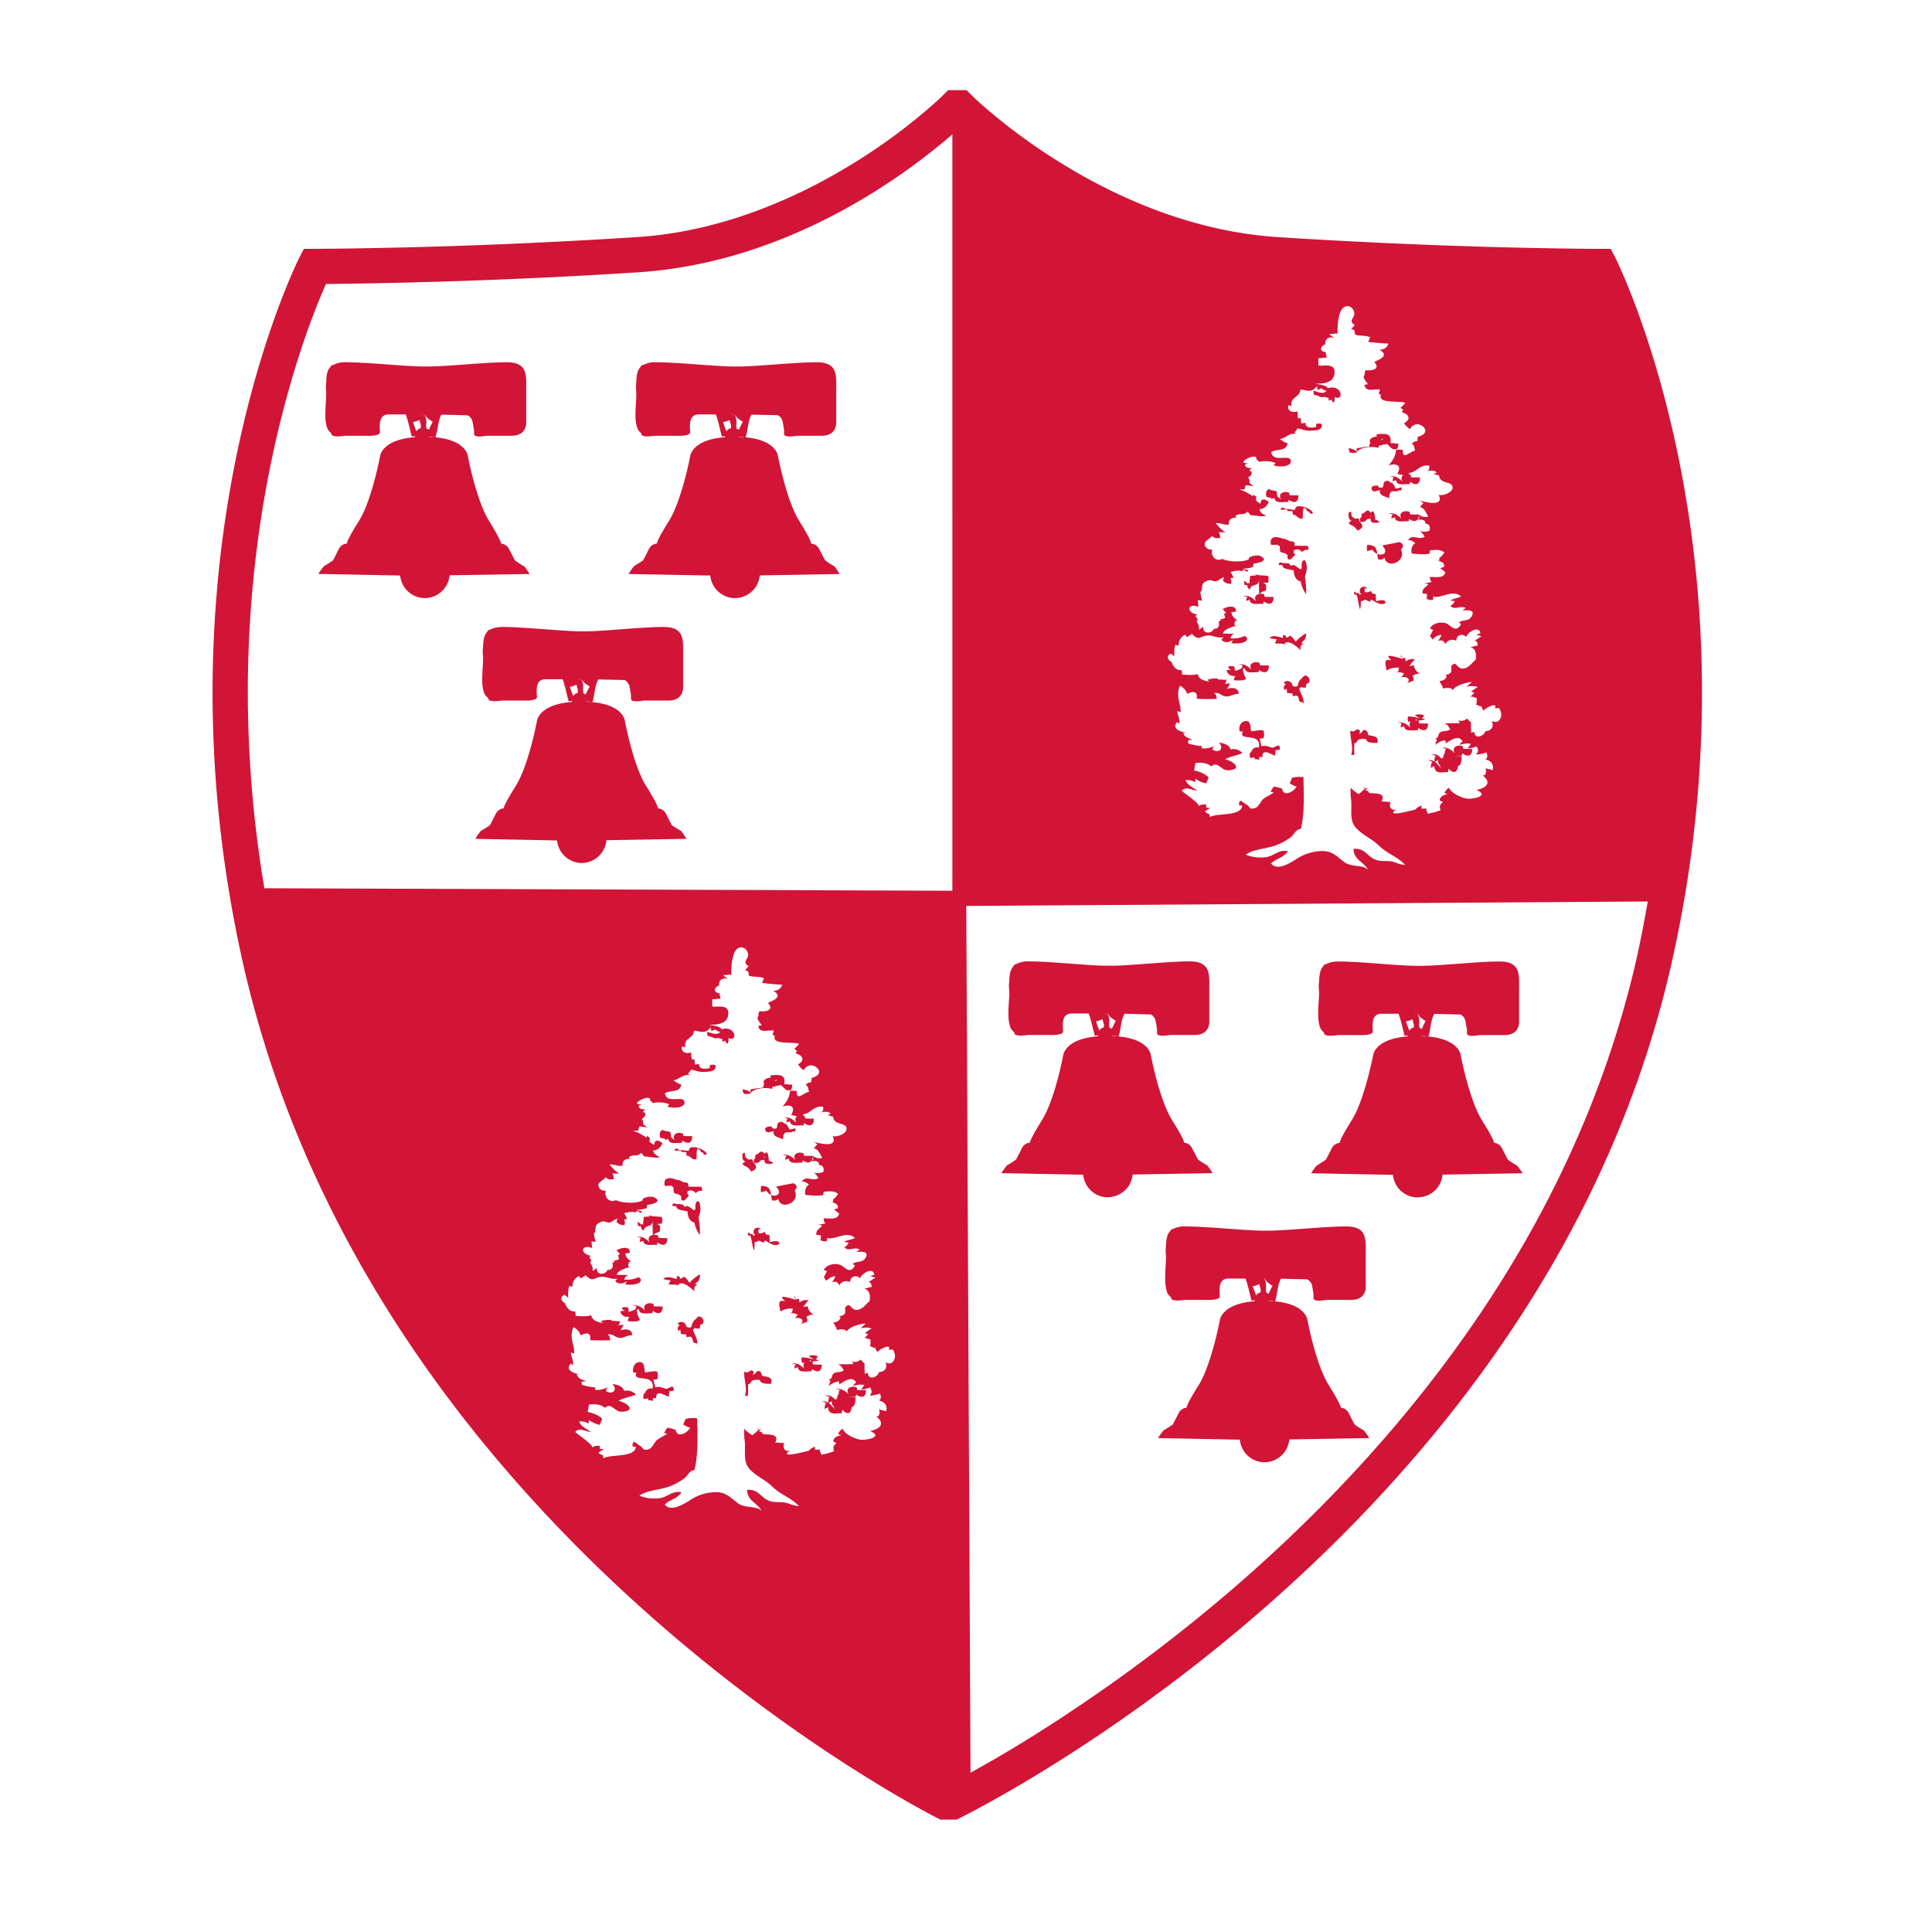 <svg width="64" height="64" viewBox="0 0 16.933 16.933" xml:space="preserve" xmlns="http://www.w3.org/2000/svg"><path style="fill:#fff;stroke:none;stroke-width:.265" d="M0 0h16.933v16.933H0z"/><path d="M14.337 8.431c-.557 2.404-2.068 4.211-3.446 5.419-.572.5-1.182.953-1.825 1.357-.183.115-.37.225-.56.33L8.469 7.94l5.973-.039c-.031.175-.064.35-.105.53zm-1.893-3.886a.242.242 0 0 0-.015.001c.003-.006.003-.015.004-.023l.01.022zm-2.182 1.182c.006.008.024.02.029.027.002-.035-.002-.072.012-.103l.028.008a.095.095 0 0 1 .058-.096l.012.021c.017-.012.03-.01.043-.03.067.065.064.027.136.016.046-.006.09.027.144.015l-.019.022c.027.033.071.024.104-.002-.008.01-.012.023-.016.032.03.005.13.007.137-.036.002-.012-.008-.02-.022-.027a.226.226 0 0 1-.126.02c.013-.017.004-.025.035-.037-.003 0-.007 0-.01-.002h-.002c-.03-.001-.059-.001-.087-.003.004-.02.033-.039.065-.05a.066.066 0 0 1 .047-.011c-.016-.017-.013-.032-.002-.043-.004 0-.007-.003-.012-.002l.028-.011c-.023-.013-.05-.038-.051-.07.012 0 .027-.004.039-.004.008-.066-.086-.045-.117-.02.01.005.024.024.033.03a.057.057 0 0 0-.02.012c.005.01.008.022.01.033-.018.008-.032.01-.046.015l.006.007c-.007.012-.008.004-.019.011.018.04-.011.067-.04.061-.016.046-.102.051-.093-.019-.008.01-.031.022-.038.03.004-.034-.006-.05-.021-.076l.01-.011c-.004-.021-.013-.021-.02-.037.008-.006.013-.004.019-.01-.109-.02-.083-.107.009-.068-.006-.016-.002-.045-.007-.06.01.003.03.003.039.007a.318.318 0 0 1-.017-.082c.004 0 .007.001.009.005.012-.07 0-.078.06-.102.022-.008.047.01.067.008.02-.003.048-.03.072-.036-.002.005-.006.02-.01.028.017.023.043.031.071.03a.065.065 0 0 0-.005-.05l.029-.003c-.008-.01-.015-.037-.03-.05.035-.01.073-.019.106-.006-.01.004.014-.022.01-.018.009.009.023.015.031.022a.06.06 0 0 1 .014-.013c-.02-.006-.044-.015-.055-.016.03 0 .064-.003.093-.014l.005-.029c.051-.006.137-.029.06-.066-.034-.017-.117.009-.099.024-.03.03-.184.03-.235 0-.052.03-.106-.022-.089-.083-.029.007-.068-.014-.065-.052.003-.023.047-.044.065-.065.022.023.04.02.073.016-.008-.017-.002-.031-.017-.05.025.002.043-.003.067.008a.425.425 0 0 1-.091-.087c.032-.005.074.018.114.013-.006-.05.038-.07.066-.056a.091.091 0 0 0-.01-.018c.038-.035.076 0 .107-.04.01.01.019.02.026.031.047.003.094.015.14.007-.025-.012-.058-.03-.06-.06.038 0 .065-.026.081-.062-.03-.028-.07-.036-.073.015a.193.193 0 0 1-.04-.03c.006-.036.007-.03-.022-.05a.023.023 0 0 0 0 .016c-.04-.024-.079-.051-.125-.06.017 0 .024-.005.048 0 0-.016.01-.03.01-.04.026.007.045.006.072.009-.015-.007-.024-.017-.037-.025-.006-.026.006-.019-.014-.05a.072.072 0 0 0 .031-.03c0-.008-.001-.014.001-.02.002.007-.023-.015-.021-.013a.378.378 0 0 0 .02-.02c-.051.004-.089-.031-.022-.044-.155.017.107-.123.059-.014.003-.006.01-.02.01-.016l.02.02a.25.25 0 0 1 .143.01l-.017.02c.03.014.16.022.15-.042-.01-.06-.156.025-.171-.074.052-.032.127 0 .144-.077-.026-.005-.05-.025-.07-.036.053-.009.089-.06.145-.045l-.016-.013a.14.14 0 0 0 .026-.036c.04.005.059.02.108.02.043-.002.12 0 .105-.06a.102.102 0 0 0-.048 0c0 .01 0 .018-.002.028-.04.008-.093.012-.092-.039-.01.005-.03.005-.038.008.002-.014-.005-.034-.003-.048-.01 0-.016.001-.024.004a.27.27 0 0 1-.004-.063c-.04.015-.095.001-.081-.054a.137.137 0 0 0 .028.008c-.017-.082.071-.071.078-.145.062.008.1.03.145-.03 0 .01.005.028.005.036.012-.008.025-.012.037-.017.016.018.025.02.041.02a.03.03 0 0 1-.019.017c-.03.011-.061-.008-.094-.015a.074.074 0 0 0 .005.038c.036-.002.057.029.087.015l.04.01c.002.007-.002.015-.002.022.012-.005.015.002.028-.01.001.02.013.021.016.03a.064.064 0 0 0 .01-.05c.08.037.07-.096-.036-.083a.05.05 0 0 0-.022.006c-.02-.031-.073-.03-.11-.041.064.003.152-.005.166-.079.023-.124-.136-.06-.139-.084a.334.334 0 0 1 0-.06c.022.002.05-.007.072-.004a.3.3 0 0 0-.011-.05c-.063-.006-.038-.058-.001-.066-.007-.057.042-.071.084-.057a.157.157 0 0 1-.05-.036c.022.004.05-.005.073-.003-.002-.053.002-.194.056-.23.038-.024.081 0 .09.046.01.048-.06.07.006.11-.012.009-.02.025-.034.034.04.01.03.02.036.05.042.014.094.004.132.023-.006.01-.01.03-.019.041.059.005.122.013.179.014-.011.038-.044.056-.081.054.095.05.001.088-.044.106.059.065-.019.08-.074.074a.062.062 0 0 0-.009.04c-.024.026.01.051.028.083l-.03.004c.01.07.083.034.135.042-.002.014-.003.017-.01.03.002.013.017.01.018.021-.022.077.17.043.216.067-.01.005-.03.034-.043.04a.095.095 0 0 0 .023.02c-.003.008-.011.014-.01.022.064.018.079.061.018.095.013.021.031.039.052.052.057-.112.226.03.068.067 0 .011-.004.027-.003.039-.032-.002-.031.012-.05.02.026.02.023.037.029.064-.047.005-.111.087-.107-.007a.132.132 0 0 0-.06 0c-.003.056-.03.094-.064.135.069-.023.12.003.075.074l.053.012c-.016.01-.022.03-.007.056-.031-.029-.056-.054-.117-.046.017-.002.031.007.046.009h.001-.008a.055.055 0 0 0-.008.035c.009-.006.022-.007.03-.011.003.054.08.032.12.036l.003-.021c.052.037.087.022.086-.038-.025-.002-.052 0-.078-.002l-.003-.021-.017-.005.005-.012c.074-.01.09-.078.177-.063-.006.032.002.043-.038.051.038-.008.074-.017.102.008-.008.004-.02.008-.028.013.017.002.03.012.048.012.004.084.125.044.118.112-.005.042-.093.072-.122.058.053.112-.121.063-.17.05.017.007.022.015.038.024-.008.005-.016.015-.025.025l.004.004h-.009c0 .002-.002.003-.004.005.043.006.054.053.076.082-.026.012-.056.002-.084-.013V4.51h-.003a.259.259 0 0 1-.025-.015.065.065 0 0 1 .019.015c-.023-.001-.046 0-.068-.002l-.003-.021c-.048-.02-.103.007-.072.059-.032-.03-.057-.054-.118-.046.017-.001.031.007.046.009l.001.002h-.008a.05.05 0 0 0-.008.034c.009-.006.021-.008.03-.012.003.054.08.032.12.036l.003-.021c.036.025.062.024.075.004l.011.002c.03 0 .06.002.057.035.036.003.046.027.037.062a.112.112 0 0 1-.09 0c.023.012.035.036.048.052-.055.037-.107-.03-.146.032.032-.004.041.013.064.023a.083.083 0 0 0-.031.094c.05.003.113.011.155 0l.004-.029c.044-.003.094-.011.127.02-.018.019-.021.034-.042.044-.005.005-.003.023-.003.029h-.028c.04.003.074.011.07.052-.016.004-.024.011-.038.013.022.006.031.024.049.032-.012.064-.094.04-.135.045a.048.048 0 0 0 .016.043c-.02.002-.046.012-.066.01l.036.01c-.018.024-.06.038-.05.08.011 0 .027.005.04.004-.005.01-.001.029-.006.042a.067.067 0 0 0 .058.008c.002-.01 0-.018 0-.027.07.022.168-.067.244-.001-.03.019-.068.015-.093.038.013 0 .027.002.04.004-.011.012-.014.029-.041.04.041.045.088-.008.135.021-.009.005-.023.016-.028.02.045-.001.115-.008.08.052-.025.048-.075.024-.112.054.005.005.015.009.02.015-.049.085-.094.005-.132-.008-.044-.014-.112-.006-.142.045.012.004.019.009.03.014-.01.009-.02.04-.03.05l.023.033c.02-.022.05-.042.08-.039-.01.015-.013.035-.035.05.035-.007.06-.001.065.03.024-.036.062-.049.098-.03 0-.05.052-.069.087-.034.014-.041.115-.105.125-.03-.014.001-.024.008-.038.012.021.002.03.009.05.013-.018.006-.047.03-.062.037.036.018.014.015.029.043-.025.002-.047.015-.072.015.051.008.062.06.05.113-.028.02-.046.053-.082.068-.066.028-.082-.04-.102-.035-.053.014-.012.058-.036.08-.014.012-.029.015-.046.016.005.002.008.007.013.01-.007.03-.029.043-.062.044.002.007.011.023.02.041l.008.001-.005.005.009.02c.033-.009.068-.01.084.013.022-.04.124-.07.17-.07-.02.011-.033.03-.05.042a.17.17 0 0 1 .1.002c-.02.008-.045.031-.06.038l.03.012c-.011.007-.021.025-.038.033.023-.002.036.009.059.012-.006.023.005.037-.008.059.016.002.03.016.05.015.001.019.011.024.015.037.028-.024.063-.048.102-.047.004.007.001.02.003.028l.03-.004c.048.055.01.153-.062.113.024.049-.005.091-.055.089-.01.045-.095.078-.097.007l-.027.008a.537.537 0 0 1-.002-.09.342.342 0 0 1-.035-.035c-.023.022-.058.028-.081.012.012.01.011.02.019.028-.045.004-.092 0-.137.004.03.008.036.028.052.051-.029.023-.062.009-.088.027-.024.016-.005.04-.046.058a.026.026 0 0 1 .018.01c-.01.012-.012.028-.015.043a.14.14 0 0 1 .088-.041c.001.009.003.017.003.026.046-.027.112-.079.148-.017a.07.07 0 0 0-.027.032.173.173 0 0 1 .1-.01c-.009.01-.021.031-.03.04a.251.251 0 0 0 .08-.018c.014.03.02.045-.006.07.03.002.062-.008.092-.017.01.03.014.036-.007.062.047.009.076.044.06.094-.016-.01-.042-.008-.06-.02.007.035.003.07-.027.065.087.065.027.114-.055.127.124.052-.028.083-.082.076-.047-.006-.137-.046-.157-.095a.095.095 0 0 0-.04.048c.022.002.014.008.038.003-.036.01-.078.021-.08.06.012.005.018.01.029.015-.026.018-.035.04-.02.07-.038.017-.076.024-.114.032-.002-.016-.015-.024-.012-.047-.013.004-.029.001-.042.004 0-.007.001-.022-.003-.029-.016.01-.036.015-.051.036-.008 0-.284.077-.164-.004-.043.02-.072-.019-.053-.063-.024 0-.055-.006-.08-.004.043-.078-.053-.07-.105-.074-.024-.026-.003-.016-.035-.023a.05.05 0 0 1 .02-.018c-.007-.003-.017.001-.023 0-.017.019-.036.033-.056.05a.308.308 0 0 1-.072-.057c0 .033 0 .066.004.098.011.09-.018.187.042.253.061.068.136.093.202.157.073.072.161.095.231.17-.044-.002-.07-.018-.11-.029-.044-.01-.088-.001-.13-.011-.099-.025-.101-.11-.213-.101.001.096.09.112.127.183-.044-.046-.144-.022-.203-.064-.074-.053-.106-.102-.205-.1a.431.431 0 0 0-.232.078c-.054.032-.156.097-.21.031.043-.043.11-.05.148-.107-.074-.018-.114.033-.18.05a.363.363 0 0 1-.19-.02c.062-.048.195-.054.267-.083a.52.52 0 0 0 .126-.069c.035-.026.036-.063.091-.075.033-.14.025-.3.022-.452a.248.248 0 0 0-.1.005.858.858 0 0 0-.02.05c.024.01.033.023.06.025-.014.039-.114.102-.127.02-.02-.008-.055-.015-.073-.018a.398.398 0 0 0-.028.047.262.262 0 0 0 .028.004c-.028.023-.066.036-.095.06-.013.011-.04.067-.065.076-.063.02-.042-.012-.084-.032-.026-.013-.06-.064-.061.009.01.001.019 0 .028.003-.006.097-.225.063-.283.1-.003-.006-.002-.019-.003-.026-.022-.004-.027-.013-.042-.023.018-.01.033-.027.06-.03-.012.002-.033-.003-.047-.003 0-.008.001-.023-.002-.03-.028.006-.037-.004-.063.016-.001-.03-.119-.107-.15-.134.033-.044.093-.004.137-.001-.036-.027-.09-.051-.102-.092a.127.127 0 0 1 .082.018l.003-.03a.27.27 0 0 0 .093.04.417.417 0 0 0 .024-.052.238.238 0 0 0-.128-.06l.011-.066c.048-.006.102-.004.14.029.057-.052.082.039.151.034.127-.008.044-.08-.031-.096.049-.028.102-.031.152-.055-.027-.029-.07-.042-.103-.031-.011-.038-.054-.055-.102-.06.048.054-.002.097-.059.06.006-.01.008-.021.017-.031a.184.184 0 0 1-.11.02h-.002l.005-.019a.501.501 0 0 1-.121-.023v-.028l.038-.004c-.033-.014-.072-.023-.081-.06.006 0 .022 0 .028-.002-.05-.003-.137-.04-.08-.094l.017.017c.007-.04-.014-.075-.018-.113l.03.01c0-.093-.045-.133-.007-.232.03.014.054.04.065.072.048-.027.095-.026.082.042.058.004.12.004.178 0-.01-.023.003-.028-.025-.05.047-.009.067.029.106.03.034.003.068-.025.11-.023-.001-.054-.06-.06-.105-.042.014-.013.02-.035.03-.05-.021.003-.047.002-.069.01.043-.012.025-.01.037-.042-.025.003-.053-.004-.08 0 .005-.002.007-.005.006-.009a.219.219 0 0 0-.094.01c.006.004.01.012.02.018-.036-.009-.097-.016-.104-.068-.04.012-.093.007-.137.004 0-.012-.004-.028-.003-.039-.046.006-.07-.028-.09-.066l.013.002c-.042-.018-.069-.059-.016-.082zm-1.915 2.08-6.03-.022a10.415 10.415 0 0 1-.145-1.716c0-1.115.183-2.035.365-2.674.13-.458.258-.767.32-.906a51.406 51.406 0 0 0 2.745-.103c1.348-.09 2.387-.897 2.745-1.209Zm-1.216 2.356-.015.002a.108.108 0 0 0 .004-.023zm.629 1.774c.023.048-.007.09-.056.088-.01.046-.095.078-.097.007-.007.003-.019.005-.027.009a.499.499 0 0 1-.002-.09.292.292 0 0 1-.035-.035c-.023.022-.058.028-.081.011.012.01.011.02.019.028-.046.004-.092 0-.137.005.03.007.036.028.052.05-.03.023-.062.01-.088.027-.023.016-.005.04-.045.058a.026.026 0 0 1 .016.01.089.089 0 0 0-.014.043.138.138 0 0 1 .088-.04l.003.026c.045-.028.112-.08.148-.017a.067.067 0 0 0-.027.032.17.17 0 0 1 .1-.01c-.01.01-.022.031-.03.04a.29.29 0 0 0 .08-.019c.013.03.02.046-.006.071.031.002.063-.008.092-.017.01.029.013.036-.007.062.047.01.076.044.06.094-.016-.01-.042-.008-.06-.02.006.036.003.07-.027.064.087.065.027.114-.054.128.123.052-.029.082-.084.076-.046-.006-.136-.046-.156-.096a.093.093 0 0 0-.04.048c.022.002.014.008.038.004-.035.01-.078.02-.08.06.012.004.018.01.029.015-.026.017-.035.04-.021.069-.037.017-.075.024-.113.032-.001-.016-.015-.024-.013-.047-.012.005-.028.001-.041.005-.001-.008 0-.022-.003-.029-.017.01-.037.015-.051.036-.007 0-.283.077-.163-.004-.044.02-.073-.02-.053-.063-.025 0-.055-.006-.08-.004.042-.078-.054-.07-.105-.074-.025-.027-.003-.016-.036-.024a.047.047 0 0 1 .02-.018c-.007-.002-.016.002-.023.001-.017.02-.035.033-.056.05a.308.308 0 0 1-.072-.057c0 .033 0 .066.004.098.012.09-.018.186.042.253.061.068.136.093.202.157.073.072.162.095.232.17-.045-.002-.071-.018-.111-.028-.044-.012-.088-.002-.13-.012-.099-.025-.101-.11-.213-.102.002.097.09.114.128.184-.045-.046-.145-.022-.204-.064-.074-.053-.106-.102-.205-.1a.423.423 0 0 0-.231.078c-.055.032-.157.096-.21.031.042-.043.11-.05.147-.107-.074-.018-.114.034-.18.049a.355.355 0 0 1-.189-.02c.061-.047.194-.053.266-.082a.517.517 0 0 0 .126-.069c.036-.026.036-.062.091-.075.034-.14.026-.3.023-.452a.256.256 0 0 0-.1.005.668.668 0 0 0-.022.05c.025.01.034.023.061.025-.014.04-.113.103-.127.021a.386.386 0 0 0-.073-.019.544.544 0 0 0-.029.048l.029.003c-.029.023-.066.037-.096.061-.012.011-.038.067-.064.075-.063.02-.042-.01-.084-.031-.026-.014-.06-.065-.062.008.01.002.02.001.03.004-.007.097-.226.063-.284.1-.004-.007-.002-.019-.003-.026-.022-.005-.027-.013-.042-.023.018-.01.032-.027.06-.03-.012.002-.033-.003-.046-.003-.002-.008 0-.023-.004-.029-.028.006-.037-.005-.062.017-.001-.031-.12-.108-.15-.136.033-.044.092-.003.137 0-.036-.027-.091-.05-.102-.092a.127.127 0 0 1 .082.018l.003-.03c.027.016.06.035.092.041a.38.38 0 0 0 .024-.052c-.03-.034-.083-.051-.127-.061l.011-.064c.048-.007.102-.005.14.028.058-.052.082.038.151.034.127-.008.045-.079-.032-.095.05-.03.102-.032.153-.056-.027-.028-.07-.042-.103-.031-.011-.038-.054-.056-.103-.06.049.054-.001.097-.058.06.005-.011.008-.021.017-.032-.035.015-.074.029-.112.021 0-.006.002-.013.004-.02a.492.492 0 0 1-.12-.023c-.001-.009-.002-.018-.001-.028.013 0 .026-.002.039-.004-.034-.013-.073-.022-.082-.06h.028c-.05-.004-.136-.04-.079-.095.005.003.01.013.017.016.007-.039-.015-.075-.018-.112l.03.009c0-.093-.046-.132-.008-.231.03.014.054.04.065.072.048-.027.095-.026.082.042.059.003.12.003.178 0-.01-.024.002-.028-.025-.05.048-.01.067.028.106.03.035.003.069-.026.11-.023 0-.055-.06-.06-.104-.042.013-.013.019-.036.03-.05-.022.003-.048.002-.07.01.043-.013.026-.01.038-.042-.025.002-.054-.005-.08-.001.004-.002.006-.004.005-.009a.231.231 0 0 0-.093.01c.005.004.01.012.02.018-.036-.009-.097-.016-.105-.07-.04.014-.093.009-.137.006.001-.012-.004-.028-.003-.04-.045.007-.07-.028-.09-.065l.013.001c-.041-.017-.068-.058-.016-.082.006.008.025.021.03.028.002-.036-.003-.073.012-.104l.027.008a.093.093 0 0 1 .058-.095c.006.008.006.01.012.021.016-.012.03-.01.043-.03.067.065.064.027.136.016.045-.007.09.027.145.015l-.02.021c.027.033.072.025.104 0-.008.01-.01.021-.016.03.03.005.13.007.137-.035.003-.012-.007-.021-.021-.028a.226.226 0 0 1-.127.02c.013-.017.005-.025.036-.036-.004 0-.008-.002-.011-.003h-.003c-.028-.001-.058 0-.086-.003.004-.02.033-.039.065-.05a.068.068 0 0 1 .046-.011h.002c-.017-.017-.014-.032-.002-.043-.005 0-.007-.003-.013-.002l.028-.011c-.022-.014-.05-.038-.05-.07.012 0 .027-.004.039-.004.008-.066-.087-.045-.117-.02.01.006.024.025.032.03a.054.054 0 0 0-.018.012c.001.006.01.027.008.033-.018.008-.032.011-.047.015l.007.007c-.007.012-.008.004-.019.011.017.04-.012.067-.041.06-.015.046-.102.053-.093-.018-.008.01-.031.022-.038.03.004-.035-.006-.051-.022-.076l.01-.012c-.003-.02-.012-.02-.018-.036.007-.006.012-.004.018-.01-.109-.02-.083-.107.009-.068-.006-.016-.003-.046-.008-.06.01.003.03.003.039.007a.333.333 0 0 1-.017-.082c.004 0 .007 0 .008.005.012-.07.001-.078.061-.102.022-.008.046.01.067.008.02-.003.048-.03.072-.035-.003.005-.006.019-.01.027a.08.08 0 0 0 .071.03.069.069 0 0 0-.004-.05l.028-.003c-.007-.009-.015-.037-.029-.05.035-.01.073-.019.106-.006-.01.004.013-.022.01-.018.008.009.023.016.031.021a.053.053 0 0 1 .013-.012c-.02-.006-.043-.015-.054-.016a.245.245 0 0 0 .093-.015l.005-.028c.05-.006.136-.029.06-.066-.034-.017-.117.009-.099.024-.03.031-.185.03-.236 0-.051.029-.106-.021-.088-.083-.029.007-.068-.014-.065-.052.002-.023.048-.044.065-.065.021.023.04.02.072.016-.007-.017-.001-.03-.016-.05.025.003.043-.003.067.008a.422.422 0 0 1-.091-.086c.032-.005.075.017.114.012-.006-.049.038-.07.066-.056a.157.157 0 0 0-.011-.018c.038-.034.076 0 .108-.04.01.01.019.02.026.031.047.004.094.015.14.008-.025-.013-.058-.03-.061-.06.039 0 .066-.027.082-.063-.03-.028-.07-.037-.072.015a.2.2 0 0 1-.042-.03c.006-.035.008-.029-.021-.05a.018.018 0 0 0-.001.017c-.039-.024-.079-.051-.124-.06.016 0 .024-.005.047 0 0-.016.01-.03.012-.041.025.007.045.007.071.01-.014-.007-.024-.017-.037-.025-.006-.026.006-.019-.014-.05a.073.073 0 0 0 .031-.031v-.02c.002.008-.022-.015-.02-.013a.415.415 0 0 0 .019-.019c-.05.004-.088-.032-.021-.045-.155.017.107-.123.059-.014.003-.006.009-.02.01-.016a.181.181 0 0 1 .02.02.248.248 0 0 1 .143.01l-.017.02c.029.014.16.022.15-.042-.01-.06-.157.025-.171-.074.051-.032.127 0 .144-.076-.027-.006-.05-.025-.07-.037.053-.009.088-.06.145-.045L6.03 9.41c.01-.01.02-.022.027-.035.04.006.059.02.108.02.043-.002.12 0 .105-.06a.102.102 0 0 0-.048 0l-.003.027c-.04.008-.093.013-.092-.038-.01.005-.03.005-.037.008.002-.014-.005-.034-.003-.048-.009-.001-.016 0-.024.003a.282.282 0 0 1-.004-.063c-.04.014-.095.002-.081-.053l.028.008c-.017-.083.071-.072.077-.146.063.008.102.03.146-.03 0 .01.005.028.005.035.012-.007.025-.011.037-.016.016.017.025.02.041.02-.003.006-.007.012-.02.016-.03.011-.06-.007-.093-.014a.072.072 0 0 0 .005.037c.036 0 .057.03.087.016.007 0 .03.008.04.01.002.006-.002.015-.002.021.012-.005.015.004.028-.01.002.022.013.022.017.032a.064.064 0 0 0 .01-.052c.079.037.069-.095-.037-.082a.047.047 0 0 0-.02.006c-.021-.031-.074-.03-.112-.041.065.002.152-.005.166-.079.024-.124-.135-.06-.138-.085a.406.406 0 0 1 0-.06c.022.003.05-.006.072-.003a.27.27 0 0 0-.012-.05c-.061-.007-.037-.058 0-.066-.007-.057.042-.072.084-.057a.156.156 0 0 1-.049-.035c.021.003.05-.006.072-.004-.002-.053.002-.194.056-.23.038-.023.081.001.09.047.01.047-.06.07.006.11-.011.008-.02.025-.034.033.041.01.03.02.036.05.043.014.094.004.132.022-.006.01-.01.031-.019.041.059.006.121.014.179.015-.011.037-.044.056-.081.053.094.051 0 .088-.045.106.06.066-.019.08-.073.074-.009.014-.01.027-.009.04-.024.027.009.051.028.084l-.03.004c.01.07.084.033.136.042-.003.015-.004.016-.011.03.002.012.016.01.019.02-.022.078.168.044.215.067-.01.006-.03.035-.043.041a.091.091 0 0 0 .024.02c-.004.008-.013.014-.011.022.065.019.08.061.02.095.012.021.03.04.05.052.057-.112.226.03.068.067.001.012-.003.027-.003.039-.031-.002-.03.012-.05.02.027.02.024.037.03.064-.047.005-.111.087-.107-.007a.13.13 0 0 0-.06 0c-.003.057-.03.095-.064.135.07-.023.12.003.074.074l.053.012c-.015.01-.021.03-.006.056-.031-.028-.057-.053-.117-.045.017-.002.031.006.046.01h.001-.008a.05.05 0 0 0-.008.034c.009-.006.022-.007.03-.012.004.054.081.032.12.037l.003-.022c.052.038.087.022.086-.037-.025-.002-.052 0-.078-.003 0-.007 0-.013-.002-.02a.083.083 0 0 0-.017-.006l.005-.01c.074-.011.09-.08.176-.065-.005.033.003.044-.037.052.037-.008.074-.018.101.008l-.027.013c.016.002.03.012.048.012.004.084.124.045.117.112-.005.043-.092.072-.122.058.053.112-.121.063-.17.051.017.005.023.014.038.023-.008.005-.016.015-.025.025 0 .002.002.003.004.004h-.009l-.004.005c.043.007.054.053.076.083-.026.011-.056.001-.084-.014v-.001H7.12a.427.427 0 0 1-.025-.016.064.064 0 0 1 .018.015c-.022 0-.045 0-.067-.002l-.003-.02c-.047-.02-.103.007-.073.058-.031-.028-.056-.053-.117-.046.017 0 .032.007.046.01H6.9h-.008a.054.054 0 0 0-.009.035c.009-.006.021-.008.03-.012.004.055.081.032.12.036l.003-.02c.035.025.062.024.075.003l.01.003c.032-.001.06.002.058.035.035.002.046.026.037.06-.03.012-.062.016-.09.002.022.011.035.035.048.051-.056.038-.107-.03-.147.033.033-.004.042.013.064.023a.084.084 0 0 0-.031.093c.05.004.114.012.156 0l.003-.028c.044-.003.094-.012.127.02-.018.018-.02.034-.042.044-.004.004-.002.022-.003.028h-.028c.04.003.075.011.07.053-.015.003-.023.01-.037.012.022.006.03.024.049.033-.012.063-.095.04-.135.044a.046.046 0 0 0 .016.043c-.019.003-.045.012-.065.01l.035.01c-.017.025-.06.039-.05.082.013-.001.027.003.04.003-.004.01 0 .027-.006.042a.07.07 0 0 0 .058.007c.003-.008 0-.017.002-.026.068.022.166-.067.243-.001-.03.02-.069.015-.093.037l.04.005c-.012.012-.014.029-.04.04.04.045.087-.009.134.021a.286.286 0 0 0-.028.02c.046-.001.114-.009.08.052-.026.048-.075.024-.112.053.005.006.015.01.019.016-.048.085-.092.004-.132-.008-.043-.014-.111-.006-.142.045.013.003.02.009.03.013-.01.01-.02.041-.029.05l.022.033c.022-.022.05-.042.081-.039-.01.015-.013.035-.035.05.035-.008.06-.001.065.03.024-.036.061-.048.098-.03 0-.049.052-.068.087-.034.014-.041.115-.104.125-.03-.014.002-.025.01-.038.013.02.001.03.008.05.013-.018.006-.047.029-.062.037.036.018.014.014.029.043-.025.002-.048.015-.072.015.051.008.062.06.05.112-.028.02-.047.053-.082.068-.067.028-.082-.04-.102-.035-.053.015-.012.059-.037.08-.012.012-.028.015-.045.016l.013.01c-.007.029-.03.043-.062.045.002.007.011.023.02.041l.008.001-.005.005a.199.199 0 0 1 .009.02c.033-.008.068-.011.084.012.022-.04.124-.07.17-.068-.02.01-.032.029-.05.041.035-.007.068-.011.099.002-.02.008-.044.031-.06.038.01.003.02.01.03.013-.01.006-.02.025-.037.032.022-.002.035.01.058.012-.006.024.005.038-.008.06.017.002.03.015.05.014.001.02.012.025.015.037.028-.024.063-.048.102-.047.004.007.002.02.003.028l.03-.004c.047.055.01.153-.061.113zm6.401-9.672-.043-.084h-.095c-.003 0-1.232 0-2.824-.103-.762-.049-1.436-.359-1.918-.66a5.226 5.226 0 0 1-.565-.406c-.132-.109-.2-.177-.2-.177L8.471.79H8.31l-.045.045s-.068.068-.2.177c-.394.329-1.34.994-2.483 1.066-1.593.103-2.822.102-2.824.103h-.095l-.043.084c-.007.015-.756 1.507-.757 3.804 0 .736.078 1.554.28 2.432 1.162 4.98 6.054 7.42 6.067 7.431l.032.016h.141l.032-.015c.012-.01 5.06-2.45 6.222-7.432.185-.797.28-1.613.28-2.432 0-2.297-.75-3.79-.756-3.804Zm-7.49 8.13a.123.123 0 0 0 0 .056c.011-.007.033-.008.045-.016.01.017.025.03.042.038-.006-.046-.015-.08-.088-.079zm.025-.255.012.005H6.69l.005-.005zm.083.053c-.013-.008-.024-.017-.04-.019-.002-.018-.007-.107-.038-.06-.032-.05-.049.006-.08.008 0 .01-.005.024-.002.034l-.01.002a.07.07 0 0 0 0 .034c.036.005.047-.007.06-.024.009-.002.024 0 .032-.004-.01.046.05.041.078.03zm.214 1.329c-.008.007-.015.023-.027.032.046-.011.091.012.053.053a.179.179 0 0 1 .053-.02c.006-.011.007-.025-.005-.044.018-.017.043-.02.067-.024-.028-.005-.052-.04-.054-.07-.012.003-.033.004-.042.008.013-.017.033-.046.05-.06a.094.094 0 0 0-.081.018c-.003-.01-.003-.02-.004-.03-.007-.003-.022.003-.029-.003-.007-.02-.002-.014-.019-.018.012.01.019.02.027.029-.026-.004-.194-.065-.098.012-.084-.022-.046.052-.045.09a.17.17 0 0 1 .111-.025c-.013.033.005.033-.038.04a.158.158 0 0 1 .082.012zM6.824 9.84c-.027.015.008.07-.056.047a.228.228 0 0 0-.002-.012c-.023-.006-.077.002-.054.038.014.022.048.005.068 0-.009.054.05.054.084.073-.003-.04.008-.055.026-.062h.058a.027.027 0 0 1-.013-.007c.011 0 .023 0 .035-.002a.064.064 0 0 0 0-.027c-.018.006-.035.011-.05.012-.015-.024-.025-.056-.047-.053-.01-.014-.027-.02-.05-.008zm-.066.632c.002.015.004.032.008.048.02.006.043.002.055-.014.018.106.197.036.144-.073.027-.025.021-.047-.011-.063l-.153.03c.06.059.007.094-.043.073zm-.124 2.048c.005.004.01.004.014.007.004-.013.001-.005-.014-.007zm.043-.462c0-.027-.016-.047-.042-.04a.104.104 0 0 1-.036.033c.003-.006.004-.02.007-.027-.012-.017-.022-.014-.036-.007l-.021.013a.044.044 0 0 0-.027-.005c-.003.059.03.15.007.206a.05.05 0 0 0 .026.002c.003-.034 0-.068.003-.102.028-.003.018-.02.035-.03.02-.01.04-.008.066-.007.006.037.069.035.1.034.017-.067-.041-.057-.082-.071zm.07-1.173c-.002-.02-.001-.043-.004-.062-.022.004-.035-.006-.04-.028a.057.057 0 0 1-.054.012.072.072 0 0 1 0-.033c.008 0 .016-.002.024 0-.036-.03-.078-.008-.066.04-.003-.003.017.01.014.008-.009.004-.008.007-.022.006l-.002-.012H6.57v-.015c-.012.006-.02.006-.013.028.007 0 .013 0 .019.002.016.046.016.085.03.126.011-.017.005-.047.009-.07.023-.004.022-.007.04-.014.01.01.03.014.04.019.002-.008.007-.013.008-.02.044.02.073.054.126.034.005-.044-.056-.024-.082-.02zm.56 1.44a.132.132 0 0 0 .007.028.216.216 0 0 0-.051-.057c.008-.006.018-.01.026-.015 0 .023.008.036.018.045zm.112-.082.007.001H7.42zm-.146.002h.001l-.007.002a.12.12 0 0 0-.008.047.084.084 0 0 0-.062-.01c.017-.003.032.01.046.013v.001c-.002 0-.004 0-.006.002a.111.111 0 0 0-.009.05c.01-.008.022-.011.03-.017.004.081.08.048.12.054 0-.01.003-.02.004-.032.044.048.076.038.083-.022.022-.004.033-.033.033-.086-.023-.003-.047-.001-.07-.003.024.001.053-.003.071-.001l.005-.021c.052.037.086.022.086-.038-.026-.002-.052 0-.078-.002l-.003-.021c-.047-.02-.103.007-.072.058-.032-.028-.057-.053-.118-.045.017-.002.032.007.046.009l.002.001h-.008a.051.051 0 0 0-.008.034.055.055 0 0 0-.014.04.043.043 0 0 0-.016.01c-.023-.026-.049-.045-.093-.037.016-.001.031.01.046.014zm-.177-.313.003-.015c.005.006.005.008.008.016a.042.042 0 0 0-.012-.002zm.029.026-.003-.021a.042.042 0 0 1-.008-.003.474.474 0 0 0 .063-.01c-.008-.006-.014-.006-.029-.01.007-.006.017-.015.019-.027a.105.105 0 0 0-.08-.001l.05.03a.355.355 0 0 0-.11-.019.065.065 0 0 0 .005.05l.024-.006c-.015.011-.021.03-.006.055-.032-.028-.057-.054-.117-.046.017-.001.031.007.046.01h.001l-.008.001a.05.05 0 0 0-.008.034c.008-.006.02-.008.03-.012.003.055.08.033.118.036.002-.007.004-.013.004-.02.053.037.087.021.086-.038-.025-.002-.052 0-.077-.003zm-1.515-.388a.225.225 0 0 1-.03-.09.106.106 0 0 0 .019-.006c.003.054.08.033.119.036 0-.007.003-.014.004-.021.052.037.086.022.086-.038-.025-.001-.053 0-.078-.002l-.003-.02c-.046-.021-.103.007-.072.058-.032-.028-.057-.053-.117-.046.016-.001.03.006.046.009l.001.001h-.008c-.004.008-.004.014-.005.021-.02.015-.043.02-.062.026 0-.012-.004-.027-.003-.038a.143.143 0 0 0-.059 0c.02.02-.002.02.037.029-.015-.002-.033.003-.047.002.005.039.04.056.08.05-.018.017-.009.021-.018.038.025.002.054.004.08.002zm.49-.01c-.022.013-.036.042-.04.07-.013.007-.028.007-.044-.002-.004-.04-.052-.057-.078-.026l.021.014c-.02.007-.024.03-.014.05l.019-.014c-.002.01.005.029.003.04.014-.002.033.006.048.003-.001.007.003.018.002.026.084-.028.026.058.089.051.005.008 0 .009.006.013.005-.056-.029-.088-.038-.134a.04.04 0 0 0 .02-.014c.015.011.023.006.04.007-.002-.01.004-.024.002-.033.07-.01 0-.118-.036-.05zm-.273-1.567c.008-.005.019-.008.027-.01h.004c.005.052.08.03.118.034 0-.007.004-.014.004-.021.053.037.087.022.087-.038-.026-.001-.053 0-.079-.002 0-.006 0-.013-.002-.02-.047-.021-.103.007-.072.058a.603.603 0 0 0-.031-.025l-.008-.048c-.025-.006-.047-.006-.07-.019a.61.61 0 0 0-.02.02.108.108 0 0 0 0 .048c.014.005.029.009.045.01 0 .005-.003.008-.003.012zm.212.091c-.029.006-.059-.008-.088-.005-.013-.017-.037-.017-.04.005h.025c-.005.003-.01.003-.014.007l.014-.006c.011 0 .022-.001.033-.004l.001.015c.015 0 .031.003.045.002-.001.01.004.023.002.032.037-.005.04.04.087.03.005-.023-.01-.149.044-.059.008.003.005-.002.012-.003.005.022.013.024.033.02.005-.042-.16-.1-.154-.034zm.49.135a.102.102 0 0 1 .054.049c.056-.02.053-.047.019-.082-.006-.005.001-.016-.01-.024-.008-.005-.024.005-.032 0-.023-.014-.034-.022-.03-.058a.076.076 0 0 0-.022.006c-.003.03-.005.06.026.071-.007.002-.02.013-.027.015a.036.036 0 0 0 .035.025zm6.073-3.557c.001.023.008.036.018.044.001.01.004.019.008.028-.017-.023-.032-.044-.052-.057.008-.006.018-.01.026-.015zm.131-.038.007.001h-.007zm-.176.054-.007.002a.112.112 0 0 0-.009.051c.01-.008.022-.011.03-.017.004.082.08.048.12.054 0-.01.002-.02.004-.031.044.047.076.037.084-.023.02-.004.032-.033.032-.086-.023-.003-.047-.002-.07-.003.024.001.053-.003.071-.001.002-.007.004-.014.004-.022.053.038.087.022.087-.037-.026-.002-.053 0-.078-.002l-.003-.021c-.047-.02-.103.007-.072.059-.032-.029-.057-.054-.117-.046.017-.001.03.007.046.01h-.007a.055.055 0 0 0-.008.034.06.06 0 0 0-.014.04.048.048 0 0 0-.016.01c-.023-.027-.048-.045-.093-.037.017-.002.031.01.046.014l-.007.002a.113.113 0 0 0-.008.046.084.084 0 0 0-.061-.01c.016-.001.03.01.045.014zM5.759 10.91c0-.007.003-.014.004-.02.052.037.087.021.086-.038-.026-.002-.052 0-.078-.003l-.003-.02a.079.079 0 0 0-.042-.006c.028-.02.02-.016.056-.027a.168.168 0 0 0 .002-.054c-.01-.004-.02-.013-.028-.016.015.003.03-.002.045-.001a.115.115 0 0 0 0-.058.896.896 0 0 0-.08-.006c-.013-.007-.025-.006-.04-.006l.02.01c-.018-.004-.043 0-.06.002.003.02-.007.047-.003.066-.01-.007-.013-.002-.02 0-.007-.012-.02-.018-.029-.026.001.012.001.026.003.038l.026.003c.002.032.009.022.022.04.012-.062.078-.022.08-.09 0 .042-.001.085.002.126-.03.005-.049.028-.028.064-.032-.03-.057-.054-.117-.047.017 0 .031.007.046.01h.001-.008a.054.054 0 0 0-.008.035c.009-.006.022-.007.03-.011.004.053.081.031.12.035zm.08 1.262c-.025-.004-.063-.027-.095-.012-.007-.024-.01-.043-.018-.069.01.002.025-.003.035-.002a.142.142 0 0 0 0-.067c-.035-.01-.072.005-.109.006-.007-.043-.002-.102-.06-.088-.035.009-.05.054-.042.088l.028.003c-.042.091.166-.002.142.14-.039-.009-.058.013-.07.042l-.008.001a.102.102 0 0 0 0 .048c.015-.003.023 0 .037-.007l.004.017c.012.003.026 0 .037.008.005-.006.001-.017.003-.025.01-.005.02.003.028-.003-.002-.08.081-.017.112-.01-.003-.014.005-.035.003-.048.011 0 .026-.005.038-.004.006-.07-.045-.016-.065-.018zm.309-1.77c-.038-.002-.078 0-.116-.002.006-.05-.024-.029-.04-.04.01.007-.041-.016-.03-.014a.743.743 0 0 0-.037-.007c-.047-.02-.118-.027-.098.055.016.001.045-.004.063 0v.007l.012.002c.003.085.01.042.06.074.018.012-.005.042.026.046.015.002.04-.034.05-.044-.047-.046.032-.064.06-.021.013-.017.035-.023.057-.022a.072.072 0 0 0-.008-.033zm-.516-.236h.004l-.001-.002c-.001 0-.002 0-.003.002zm.455 1.155c-.007-.03 0-.059.032-.057-.007 0-.017-.006-.026-.007.01-.012.01-.02.027-.027.01-.02.018-.039.015-.062-.03.02-.063.04-.091.075-.016-.019-.028-.046-.053-.054-.01.016-.015.01-.03.02-.005-.025-.005-.02-.028-.026l-.002.026c-.035-.007-.083-.028-.117-.002.017.013.042.01.064.016a.076.076 0 0 0-.016.035c.028.002.058-.002.082.007.024-.052.12.026.143.056zm.014-.78c-.007.009-.007.033-.006.057-.004.005-.008.008-.016.008a.36.36 0 0 0-.05-.035c-.01-.004-.019.007-.03.004-.005-.001-.01-.016-.018-.018-.024-.005-.047-.004-.071-.004h.017c-.018-.01-.034-.007-.035.017.01-.002.024.003.035.001 0 .04.07.035.1.048-.003.037.018.09.059.095a.274.274 0 0 0 .047.11c.005-.057-.004-.106-.01-.156.01-.03.02-.059.015-.093-.003-.019-.009-.071-.038-.035zm.7-1.076h.009v.002l-.012.008-.008.001.011-.011zm-.226.12c.03-.05.14-.057.194-.041v-.019a.092.092 0 0 0 .042-.01h.02l.005-.007c.037.014.043.062.096.045a.07.07 0 0 0 .01-.047c-.02.003-.048-.006-.068-.003.014-.093-.048-.083-.122-.078.002.007.002.014.002.021-.037 0-.075.022-.056.058a.056.056 0 0 0-.01.03c-.04 0-.07.009-.109.013 0 .01-.001.019-.003.028-.021-.021-.042-.022-.069-.028a.15.15 0 0 0 .011.038.124.124 0 0 0 .058 0zm5.497-4.73c.001.015.003.03.007.047.02.006.043.002.056-.015.018.106.196.036.144-.072.027-.025.021-.048-.012-.064l-.153.03c.06.06.008.095-.042.073zm-.611-.07c-.039-.003-.078 0-.116-.003.006-.05-.023-.03-.04-.04.01.006-.041-.017-.03-.015a.758.758 0 0 0-.036-.007c-.047-.019-.119-.026-.099.055.017.002.045-.003.063.002v.005l.013.003c.003.084.01.041.06.073.018.013-.005.042.026.046.015.002.04-.033.05-.043-.047-.046.032-.064.06-.022.013-.017.036-.022.057-.021a.072.072 0 0 0-.008-.033zm-.061.917c-.007-.03 0-.058.032-.057-.008 0-.017-.005-.026-.006.01-.013.01-.021.027-.028.009-.02.017-.038.014-.061-.029.019-.062.039-.09.074-.016-.018-.03-.046-.053-.053-.011.015-.016.009-.03.02-.005-.025-.005-.02-.028-.027l-.002.027c-.035-.007-.083-.029-.117-.003.018.013.042.01.064.017a.074.074 0 0 0-.015.035c.027.002.057-.003.08.007.025-.053.121.025.144.055zm.609-1.182.013.006a.068.068 0 0 0-.017 0 .04.04 0 0 0 .004-.006zm.005.025c-.01.046.05.041.078.03-.013-.01-.024-.018-.04-.02-.001-.019-.006-.107-.038-.06-.032-.05-.049.006-.08.009.001.01-.004.024-.003.033l-.009.002a.062.062 0 0 0 0 .034c.037.005.048-.007.061-.024.01-.002.024 0 .031-.004zm.123-.323c-.026.016.009.07-.056.047l-.002-.012c-.023-.005-.077.002-.053.039.013.022.047.004.068-.002-.01.055.05.055.083.074-.003-.039.008-.055.025-.062h.059a.031.031 0 0 1-.013-.007.3.3 0 0 0 .035-.002.054.054 0 0 0 0-.026c-.018.005-.034.01-.05.011-.014-.024-.024-.056-.046-.052-.011-.015-.028-.022-.05-.009zm-.023-.376h.008v.002l-.01.008-.008.001.01-.01zm-.226.12c.03-.05.14-.057.194-.04l.001-.02a.086.086 0 0 0 .041-.01h.02l.005-.007c.036.015.043.063.095.046a.07.07 0 0 0 .011-.048c-.021.004-.048-.006-.068-.003.013-.093-.05-.083-.123-.078a.112.112 0 0 1 .002.021c-.037 0-.074.022-.056.058a.051.051 0 0 0-.01.03c-.04-.001-.07.01-.109.013 0 .01-.001.02-.003.029-.021-.022-.042-.023-.069-.029a.173.173 0 0 0 .012.038.124.124 0 0 0 .057 0zm-1.057 1.958c-.019.016-.01.021-.018.038.025.001.053.003.08 0l.03-.01a.219.219 0 0 1-.03-.089c.007-.002.014-.004.018-.007.004.054.082.032.12.036 0-.006.003-.013.004-.02.053.037.087.021.086-.039-.025-.001-.053 0-.078-.002l-.002-.02c-.047-.021-.104.006-.073.058-.032-.029-.057-.053-.117-.046.017 0 .031.007.045.01h.002-.008c-.004.008-.004.015-.005.022-.02.014-.043.02-.062.025 0-.012-.004-.027-.003-.038a.133.133 0 0 0-.059 0c.02.021-.002.021.037.029-.016-.002-.033.003-.047.001.005.04.04.057.08.053zm.521-1.457c-.03.005-.059-.01-.088-.006-.013-.017-.037-.017-.04.006h.025c-.005.002-.01.003-.014.006l.014-.006c.011 0 .022 0 .033-.003l.001.015c.015-.001.031.002.045.001 0 .009.005.023.002.032.037-.005.04.04.087.032.005-.025-.009-.15.044-.06.008.003.006-.002.012-.003.006.021.013.024.033.02.006-.042-.16-.101-.154-.034zm.061 1.476c-.022.012-.036.042-.04.07-.013.006-.027.006-.044-.002-.005-.04-.052-.057-.078-.027l.02.015c-.02.006-.024.03-.012.05.004-.005.013-.01.017-.014 0 .01.006.028.004.04.015-.003.034.005.048.002l.002.026c.084-.029.025.058.088.051.006.008 0 .008.007.013.005-.056-.03-.088-.038-.134a.04.04 0 0 0 .018-.013c.016.01.024.005.042.007-.003-.01.003-.024.001-.033.07-.011 0-.118-.035-.05zm.57-1.167a.14.14 0 0 0 0 .056c.012-.007.034-.008.045-.015.01.017.025.03.043.038-.006-.046-.014-.08-.088-.079zm-.83 1.777c-.025-.003-.064-.027-.096-.011-.008-.024-.009-.044-.018-.069.01.001.025-.004.036-.003a.147.147 0 0 0 0-.066c-.036-.01-.073.004-.11.005-.006-.043-.002-.102-.059-.087-.036.008-.05.053-.042.087l.028.003c-.042.092.165-.001.142.14-.04-.008-.059.013-.07.043l-.008.001a.105.105 0 0 0 0 .047c.016-.002.023 0 .036-.007l.005.017c.012.003.025 0 .037.008.004-.006.001-.018.003-.025.009-.004.02.003.028-.003-.003-.08.08-.017.112-.01-.003-.014.004-.034.002-.048.012 0 .027-.005.038-.004.007-.071-.045-.015-.064-.018zm-.081-1.261c0-.007.003-.014.004-.021.052.037.086.022.086-.038-.026-.002-.052 0-.079-.002a.205.205 0 0 1-.002-.021.078.078 0 0 0-.042-.005c.028-.022.02-.017.055-.028a.16.16 0 0 0 .002-.054c-.01-.004-.018-.012-.027-.016.015.004.032-.002.046 0a.134.134 0 0 0 0-.059.964.964 0 0 0-.08-.006c-.013-.007-.025-.005-.04-.006l.02.01c-.018-.003-.043 0-.06.002.003.02-.007.047-.003.066-.01-.008-.012-.002-.019 0-.008-.012-.022-.018-.03-.026l.004.039c.008 0 .017.001.025.003.002.031.01.022.021.039.013-.06.08-.021.082-.088 0 .04-.002.084.001.125-.029.005-.048.028-.027.063-.033-.028-.057-.054-.118-.046.017 0 .032.007.046.01l.002.001h-.008a.055.055 0 0 0-.008.034c.008-.006.021-.007.03-.012.003.055.08.032.119.037zm.988-.025c-.002-.02-.001-.042-.004-.062-.022.004-.036-.006-.04-.028-.014.012-.033.018-.054.012a.08.08 0 0 1 0-.033h.025c-.037-.03-.08-.007-.067.041l.013.008c-.009.004-.007.006-.02.006l-.003-.012c-.009-.002-.017 0-.027 0v-.015c-.012.007-.02.006-.013.027.007 0 .013 0 .02.002.015.046.016.085.029.126.011-.017.005-.047.01-.07.023-.003.021-.006.039-.014.01.01.03.013.04.02.002-.008.007-.014.009-.02.043.02.073.053.125.033.005-.044-.055-.023-.082-.02zm.349 1.047.002-.014c.006.006.005.008.008.015a.086.086 0 0 0-.01-.001zm-.01-.046.051.03a.346.346 0 0 0-.11-.018.063.063 0 0 0 .006.049l.022-.006c-.014.01-.02.03-.005.055-.032-.028-.057-.053-.117-.046.017 0 .03.007.045.01h.002-.008a.055.055 0 0 0-.008.035c.008-.006.021-.007.03-.012.003.054.08.032.119.036 0-.006.003-.013.004-.021.052.037.087.021.086-.038-.025-.002-.052 0-.078-.002a.206.206 0 0 1-.002-.02l-.009-.003c.02-.003.045-.006.063-.01-.008-.007-.014-.008-.029-.01.007-.007.017-.016.019-.028a.105.105 0 0 0-.08 0zm-.131-.522c.013.01.02.02.028.029-.027-.004-.195-.065-.099.012-.084-.022-.046.052-.045.09a.172.172 0 0 1 .11-.025c-.01.033.006.033-.036.041a.145.145 0 0 1 .08.01c-.007.008-.014.024-.027.034.046-.012.092.011.053.052a.2.2 0 0 1 .053-.02c.007-.012.007-.025-.005-.044.018-.016.043-.02.068-.024-.029-.005-.054-.04-.055-.07-.012.003-.033.004-.042.008.013-.016.032-.046.05-.06a.093.093 0 0 0-.081.018l-.004-.03c-.007-.003-.022.004-.028-.002-.007-.02-.002-.015-.02-.018zm-.278.694c0-.027-.016-.047-.042-.04a.109.109 0 0 1-.035.034c.003-.006.003-.02.007-.028-.013-.018-.023-.014-.037-.007l-.02.014a.048.048 0 0 0-.028-.006c-.003.06.03.151.007.207a.046.046 0 0 0 .026.002c.003-.034 0-.068.002-.102.028-.002.018-.02.036-.03.02-.01.04-.008.066-.007.006.037.068.035.1.034.016-.066-.042-.056-.083-.07zm-.85-2.064c.008-.006.019-.008.027-.01h.004c.005.052.08.03.119.034 0-.006.003-.013.004-.02.052.037.087.02.086-.038-.026-.002-.052 0-.078-.002-.001-.008-.001-.015-.003-.021-.047-.02-.103.007-.071.058-.011-.009-.02-.017-.032-.025l-.008-.047c-.024-.006-.046-.006-.069-.02a.398.398 0 0 0-.02.022.098.098 0 0 0 0 .047.25.25 0 0 0 .044.011l-.002.011zm-.194.171h.004l-.002-.001h-.002zm.468.375c-.006.01-.007.034-.005.058-.004.005-.008.008-.017.008a.379.379 0 0 0-.05-.035c-.01-.004-.02.007-.029.004-.006-.002-.01-.016-.018-.018-.024-.004-.047-.004-.072-.004h.018c-.019-.01-.034-.007-.034.017.009-.002.023.003.033.001 0 .04.07.034.1.048-.003.036.018.09.06.094a.267.267 0 0 0 .047.112c.005-.057-.005-.107-.01-.157a.18.18 0 0 0 .015-.092c-.004-.02-.009-.072-.038-.036zm.434-.358c-.008.001-.02.012-.027.015a.035.035 0 0 0 .035.025l-.015-.002a.1.1 0 0 1 .055.048c.056-.02.054-.046.018-.081-.005-.005.002-.017-.008-.024-.008-.005-.025.005-.032 0-.023-.015-.035-.023-.03-.059a.076.076 0 0 0-.023.006c-.003.03-.005.06.026.072zm.1 2.338c.004.004.009.005.014.007.004-.012 0-.005-.014-.007zM9.61 8.962l-.003-.012a.14.14 0 0 0 .056-.018c.004.019.009.038.015.053-.004.005-.005.012-.002.02a.058.058 0 0 0-.041.027c-.008-.024-.02-.048-.026-.07zm.081-.079-.001.005-.003-.002v-.003zm.02 0c.006.022.037.047.069.064a.838.838 0 0 0-.035.07.1.1 0 0 0-.02-.009L9.72 8.98a.15.15 0 0 0-.013-.096zm0 1.61a.219.219 0 0 0 .216-.199l.701-.012a.554.554 0 0 0-.048-.069.625.625 0 0 1-.08-.051l-.05-.095c-.024-.052-.072-.052-.072-.052s.008-.017-.105-.197c-.113-.181-.186-.568-.186-.568s-.01-.164-.355-.17l.031-.002c.015.001.028.004.04.006.022-.06.019-.14.053-.199l.23.006c.02.009.032.027.04.047.007.027.01.057.015.082v.036c0 .037.113.015.113.015h.217c.143 0 .128-.128.128-.128v-.27c0-.134.014-.247-.173-.247s-.524.038-.682.038H9.7c-.157 0-.495-.038-.681-.038a.214.214 0 0 0-.112.024h-.004c-.01.002-.016.01-.022.02-.028.031-.034.077-.035.13a.278.278 0 0 0 0 .08v.039c-.003.07-.017.192.002.26.004.028.02.053.042.07-.008.044.12.022.12.022h.18s.127.007.127-.03c0-.038-.022-.158.075-.158h.15c.023.06.036.132.053.194.01 0 .02-.001.03-.004v.005l-.006.005c-.289.023-.301.168-.301.168s-.072.386-.186.567c-.112.18-.105.197-.105.197s-.048 0-.073.052c-.012.028-.048.095-.048.095s-.007.008-.08.052c0 0-.017.017-.05.068l.718.014c.01.112.104.198.216.198zM6.395 3.68a.49.49 0 0 0 .014.054.023.023 0 0 0-.002.019.06.06 0 0 0-.04.028c-.009-.025-.02-.05-.026-.071a.108.108 0 0 1-.003-.012.139.139 0 0 0 .057-.017zm.028-.047-.002.004-.003-.002V3.63h.005zm.018 0c.007.02.038.046.07.063-.012.023-.025.047-.035.07a.092.092 0 0 0-.02-.008l-.004-.03a.15.15 0 0 0-.013-.095zm-.865-.204a.17.17 0 0 1 .001.023v.014c-.002.07-.017.194.002.262.004.022.015.05.042.07-.008.044.12.021.12.021h.18s.128.008.128-.03c0-.037-.023-.157.075-.157h.15c.023.06.035.132.053.194a.228.228 0 0 0 .03-.004l-.002.005-.004.005c-.29.023-.302.167-.302.167s-.073.386-.186.567c-.113.181-.105.198-.105.198s-.048 0-.072.051a3.341 3.341 0 0 1-.049.095s-.008.008-.08.052c0 0-.016.017-.048.069l.716.013c.011.112.104.198.217.198a.219.219 0 0 0 .217-.199l.7-.012c-.031-.052-.048-.069-.048-.069a.56.56 0 0 1-.08-.052s-.036-.067-.049-.095c-.024-.05-.073-.05-.073-.05s.009-.018-.104-.199c-.113-.18-.186-.567-.186-.567s-.01-.163-.355-.17l.03-.002c.014.001.029.004.041.006.021-.06.018-.141.052-.199l.23.005c.019.01.033.027.04.047.007.027.01.058.015.082v.036c0 .037.113.015.113.015h.217c.142 0 .127-.128.127-.128v-.27c0-.134.015-.246-.172-.246s-.524.037-.682.037h-.044c-.157 0-.494-.037-.682-.037a.212.212 0 0 0-.111.024h-.005c-.01.001-.016.01-.021.02-.028.03-.034.077-.035.13a.275.275 0 0 0 0 .08zm-1.842.3a.147.147 0 0 0-.013-.096h.003c.007.02.037.046.069.063a.877.877 0 0 0-.034.07.086.086 0 0 0-.02-.008l-.005-.03zm-.03-.092L3.7 3.634V3.63h.005l-.002.005zm-.015.116a.06.06 0 0 0-.04.028c-.008-.025-.019-.05-.026-.071a.172.172 0 0 1-.002-.012.152.152 0 0 0 .056-.018.39.39 0 0 0 .014.053.022.022 0 0 0-.002.02zm.904 1.21a.603.603 0 0 1-.08-.052s-.036-.067-.049-.095c-.024-.051-.072-.051-.072-.051s.007-.017-.105-.198c-.113-.181-.186-.567-.186-.567s-.01-.164-.355-.171l.03-.002.04.006c.022-.06.02-.14.053-.199l.23.006c.02.01.033.027.04.047.007.027.01.057.016.082v.035c0 .038.112.015.112.015h.217c.143 0 .128-.127.128-.127v-.27c0-.135.015-.247-.172-.247-.188 0-.525.037-.682.037h-.045c-.157 0-.494-.037-.682-.037a.21.21 0 0 0-.111.024h-.004c-.01.002-.017.01-.022.02-.029.03-.034.077-.034.13a.283.283 0 0 0-.002.08c.002.005.001.014.001.023v.014c-.002.07-.017.194.002.262.005.027.02.052.043.069-.008.045.12.022.12.022h.18s.126.008.126-.03c0-.037-.021-.157.076-.157h.15c.023.06.036.132.053.193a.216.216 0 0 0 .03-.003l-.001.004-.005.006c-.29.023-.302.167-.302.167s-.072.386-.185.567c-.114.18-.105.198-.105.198s-.049 0-.073.05a3.552 3.552 0 0 1-.048.096s-.008.008-.08.052c0 0-.017.017-.05.068l.717.014c.011.112.105.198.217.198a.218.218 0 0 0 .216-.2l.702-.011c-.032-.052-.049-.069-.049-.069zm7.733 4-.003-.012a.148.148 0 0 0 .057-.018c.004.019.008.038.014.053-.003.005-.004.012-.002.02a.057.057 0 0 0-.04.027c-.009-.024-.02-.048-.026-.07zm.082-.079-.002.005s-.001-.002-.003-.002v-.003zm.019 0c.006.022.037.047.068.064-.012.023-.024.047-.033.07a.128.128 0 0 0-.02-.008l-.005-.029a.155.155 0 0 0-.013-.096zm0 1.61a.218.218 0 0 0 .216-.199l.702-.012a.511.511 0 0 0-.05-.068.652.652 0 0 1-.08-.052l-.049-.095c-.024-.052-.072-.052-.072-.052s.008-.017-.105-.197c-.113-.181-.186-.568-.186-.568s-.01-.164-.356-.17l.032-.002.04.006c.021-.06.018-.14.052-.199l.23.006a.08.08 0 0 1 .04.047c.007.027.01.057.016.082v.036c0 .038.112.015.112.015h.218c.142 0 .127-.128.127-.128v-.27c0-.134.015-.247-.173-.247-.187 0-.524.038-.682.038h-.044c-.158 0-.494-.038-.682-.038-.05 0-.086.01-.112.024h-.003c-.01.002-.017.01-.023.021-.027.032-.032.077-.034.13a.279.279 0 0 0 0 .08v.038c-.003.07-.017.193.002.26.004.028.02.053.042.07-.008.045.12.022.12.022h.18s.127.007.127-.03c0-.038-.022-.157.076-.157h.149c.024.06.036.131.054.194a.182.182 0 0 0 .029-.004v.004l-.006.005c-.29.023-.3.168-.3.168s-.074.386-.187.567c-.113.18-.105.198-.105.198s-.048 0-.072.051c-.013.028-.049.095-.049.095s-.008.009-.08.052c0 0-.017.017-.05.068l.718.014c.01.112.104.198.217.198zM5.109 6.049a.152.152 0 0 0-.013-.096h.003c.007.02.037.047.07.063a.943.943 0 0 0-.036.071.125.125 0 0 0-.02-.009c0-.009-.002-.019-.004-.03zm-.03-.092-.004-.001v-.003h.005a.014.014 0 0 0-.002.004zm-.015.117a.057.057 0 0 0-.04.027c-.008-.024-.019-.048-.026-.07a.073.073 0 0 1-.002-.012A.146.146 0 0 0 5.052 6l.014.053c-.003.005-.004.012-.002.02zm.824 1.158s-.036-.067-.048-.095c-.025-.052-.073-.052-.073-.052s.008-.017-.105-.198c-.113-.18-.185-.567-.185-.567s-.011-.164-.355-.17l.03-.002.04.005c.021-.06.019-.14.052-.198l.23.005c.02.01.032.027.041.046.006.027.01.058.015.083v.036c0 .037.112.015.112.015h.217c.143 0 .128-.128.128-.128v-.27c0-.134.015-.247-.173-.247-.187 0-.524.038-.681.038h-.044c-.158 0-.495-.038-.682-.038-.051 0-.086.01-.112.024h-.004c-.01.002-.017.01-.023.021-.027.031-.033.077-.034.13a.278.278 0 0 0 0 .08v.037c-.002.07-.017.194.002.262.005.027.02.052.043.068-.008.045.12.023.12.023h.18s.127.007.127-.03c0-.038-.023-.157.075-.157h.15c.023.06.035.132.053.194.01 0 .02-.002.03-.004l-.001.004-.005.006c-.29.023-.302.167-.302.167s-.072.386-.185.567c-.113.18-.106.198-.106.198s-.048 0-.072.052c-.013.028-.048.094-.048.094s-.008.009-.081.052c0 0-.016.017-.048.069l.716.014a.22.22 0 0 0 .217.198.219.219 0 0 0 .216-.2l.702-.012c-.032-.052-.049-.07-.049-.07-.072-.042-.08-.05-.08-.05Zm5.149 4.021c.004.02.008.038.014.054-.003.005-.004.01-.002.02a.058.058 0 0 0-.04.027c-.008-.025-.019-.05-.026-.07a.163.163 0 0 0-.003-.012.144.144 0 0 0 .057-.018zm.028-.048-.002.004-.003-.002v-.002h.005zm.02 0c.006.02.036.047.068.064a.927.927 0 0 0-.034.07c-.007-.003-.013-.007-.02-.009l-.005-.028a.152.152 0 0 0-.013-.097h.003zm-.805-.433h-.004c-.01.002-.016.01-.022.02-.028.03-.033.077-.035.13a.3.3 0 0 0 0 .08v.038c-.002.07-.016.194.003.26a.1.1 0 0 0 .042.07c-.008.045.12.023.12.023h.18s.127.007.127-.03c0-.038-.023-.157.075-.157h.15c.023.06.036.131.053.193l.03-.003-.002.004-.004.005c-.29.023-.302.167-.302.167s-.073.387-.185.568c-.114.18-.106.198-.106.198s-.047 0-.072.051c-.013.028-.049.095-.049.095s-.008.009-.08.052c0 0-.016.017-.05.068l.718.014c.01.112.104.198.216.198a.219.219 0 0 0 .217-.2l.701-.012a.487.487 0 0 0-.049-.068.574.574 0 0 1-.08-.052s-.036-.067-.049-.095c-.024-.051-.072-.051-.072-.051s.007-.017-.105-.198c-.114-.18-.186-.567-.186-.567s-.01-.164-.354-.171l.03-.002a.5.5 0 0 1 .04.006c.02-.06.018-.14.051-.199l.23.006c.02.01.034.027.041.047.006.027.01.057.014.082v.036c0 .037.113.015.113.015h.218c.142 0 .127-.128.127-.128v-.27c0-.134.015-.246-.173-.246-.186 0-.524.037-.681.037h-.045c-.157 0-.494-.037-.682-.037a.218.218 0 0 0-.11.024" style="fill:#d21437;stroke-width:.182"/></svg>